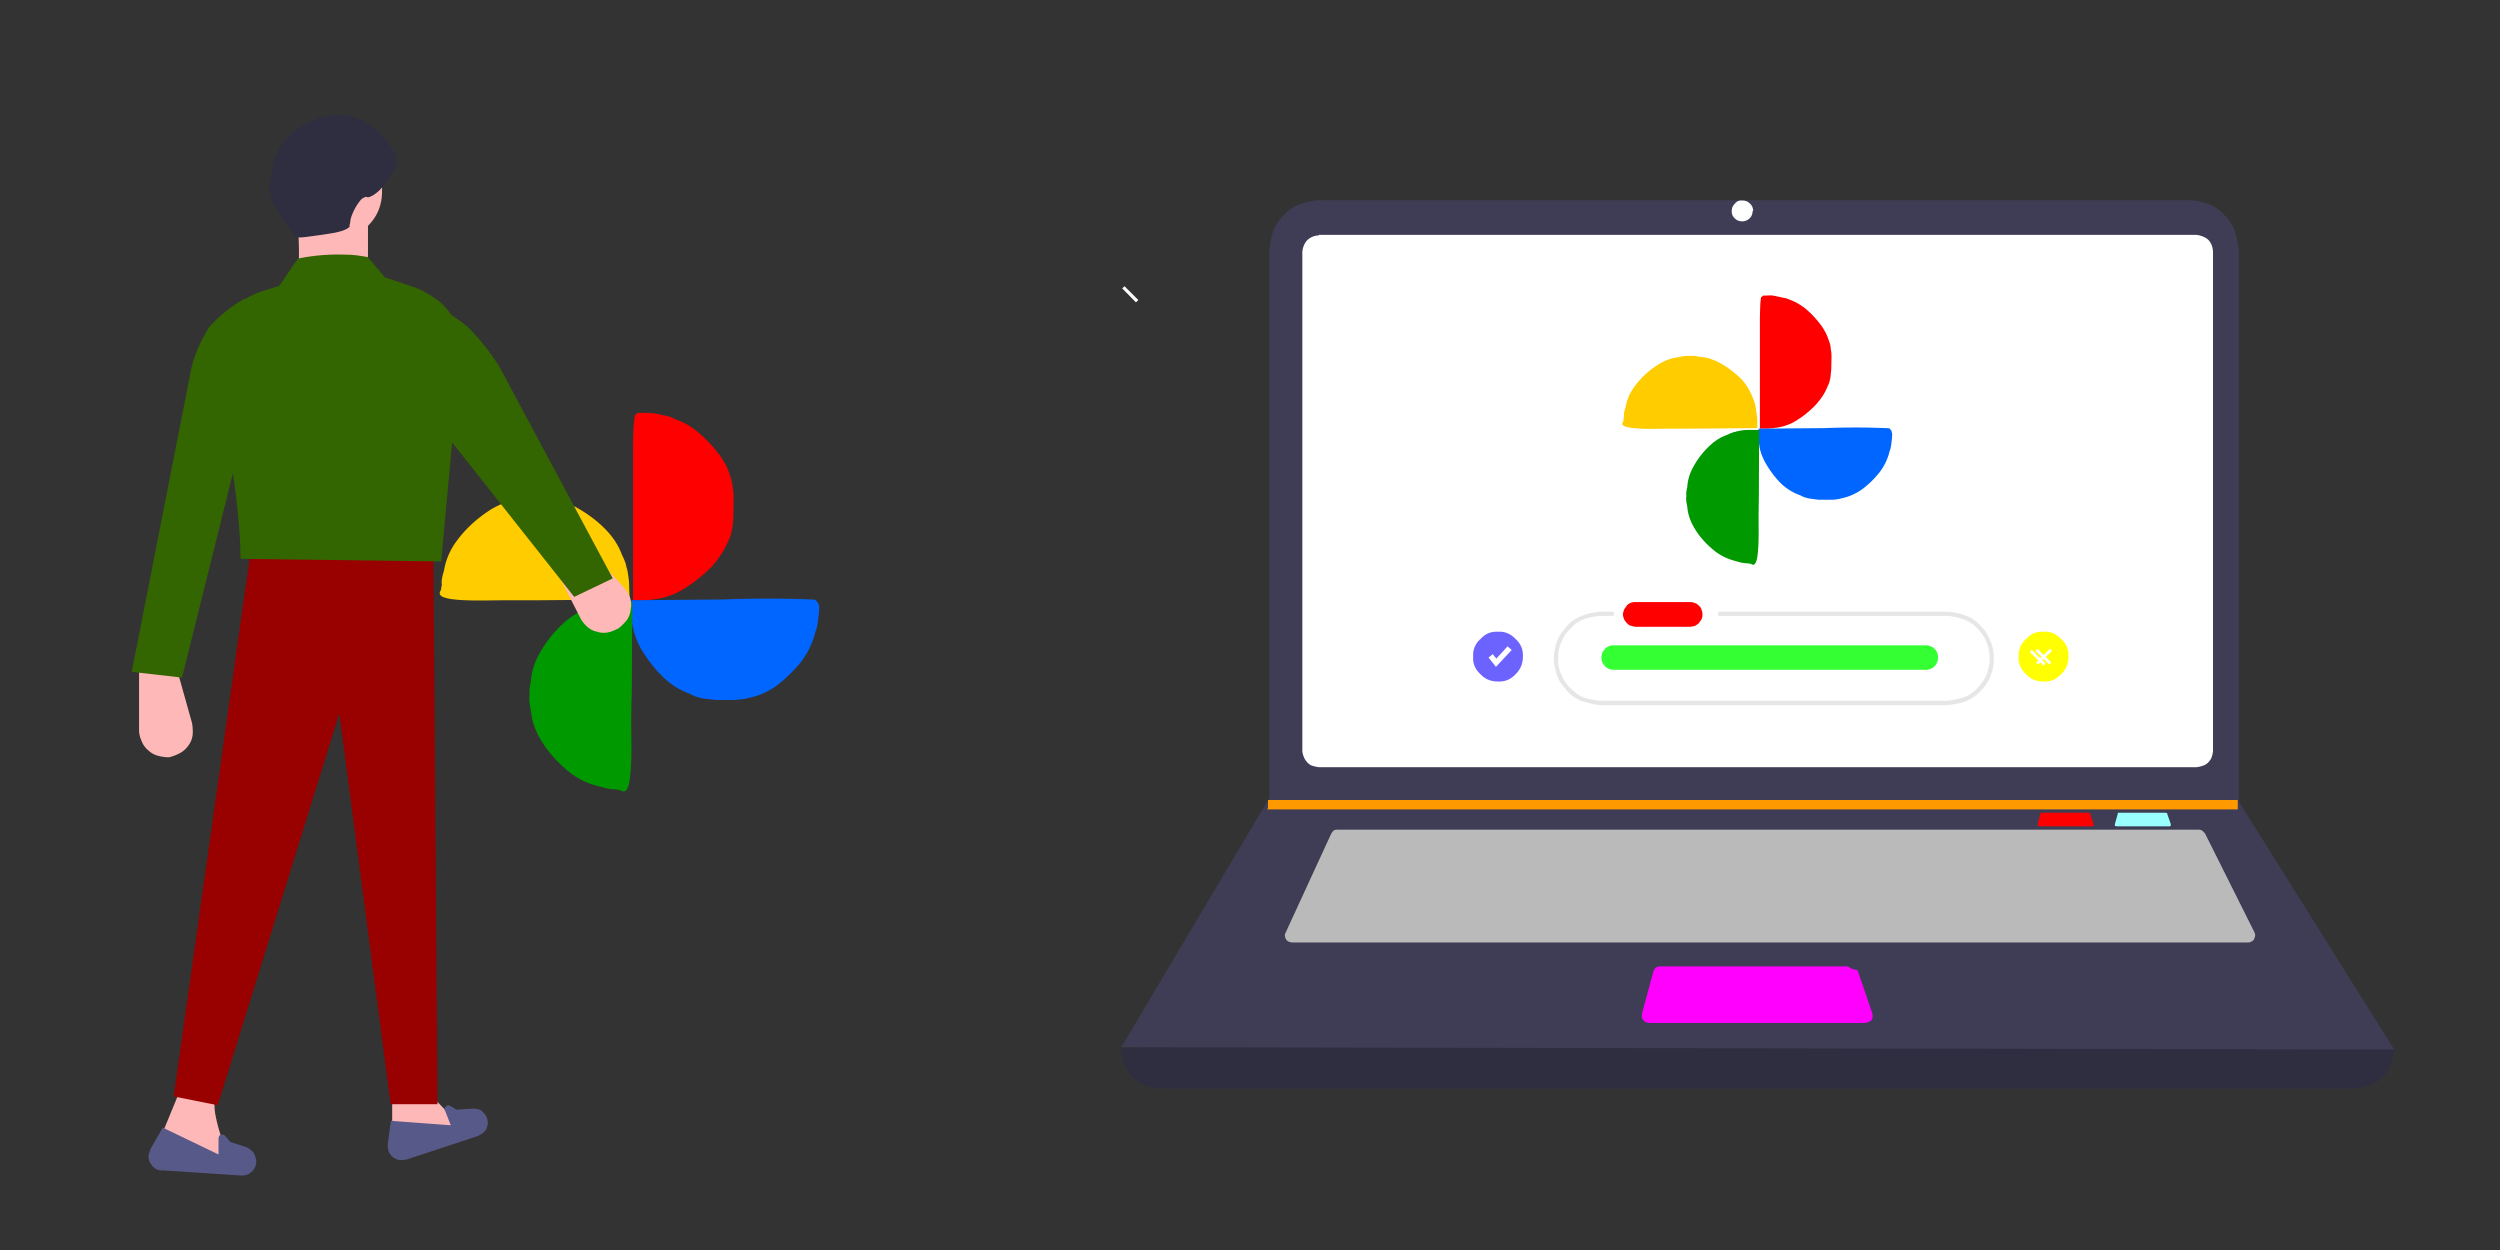 <svg image-rendering="optimizeSpeed" baseProfile="basic" xmlns="http://www.w3.org/2000/svg" viewBox="0 0 960 480"><rect x="0" y="0" width="960" height="480" fill="#333333" stroke="none"/><defs><mask id="a"><path fill="#FFF" d="M0 0h960v480H0z"/></mask></defs><g mask="url(#a)"><path fill="red" d="M244.4 159s-.2 0-.3.4c-.2-.2-.3-.2-.5 1.7-.3 1.8-.4 4.8-.5 9.6v59.8h3.5c.6 0 1.9.1 4.7-.4a27 27 0 009.8-3.1c4.5-2.6 8.6-5.8 12.3-9.5 3.2-3.7 4.8-6.6 5.9-9 1.3-2.6 1.6-4 1.6-4.5l.3-1.3c.1-.8.3-2 .4-4.1l.1-7c0-2.2-.2-3.5-.3-4.3l-.2-1.4a27.2 27.2 0 00-5-11.3 51.6 51.6 0 00-9-9.3 26.3 26.3 0 00-7.6-4.2c-2.1-1-3-1.3-3.5-1.3a11 11 0 00-1.8-.4 22.2 22.2 0 00-7.4-.8 5 5 0 00-2 0c-.5.2-.5.3-.5.5z"/><path fill="#06f" d="M313.7 231l-.3-.3c.2-.1.2-.4-1.6-.5a426.2 426.2 0 00-34.2 0l-35.2.3v3.6c-.2.6-.2 1.8.3 4.6.3 2.6 1 5.6 3.2 10 2.5 4.4 5.8 8.6 9.7 12.2 3.7 3.2 6.7 4.6 9.3 5.5a15.4 15.4 0 005.7 1.9l4.2.5h6.8l4.3-.4 1.6-.4a27.2 27.2 0 0011.1-5 55 55 0 009.2-9.1 31.6 31.6 0 005.3-11.2l.6-1.8a54 54 0 00.9-7.5c-.1-1.2-.3-1.6-.5-1.8-.2-.5-.4-.5-.4-.5z"/><path fill="#090" d="M230.3 232c-.7 0-2 .4-4.6 1.7-2.6.9-5.6 2.2-9.3 5.6-4 3.6-7.2 7.8-9.7 12.5a25.7 25.7 0 00-2.9 10.3 13 13 0 00-.4 4.8c-.2.7-.3 2.3.4 5.5.3 3.2 1 6.8 3.8 11.6 3 5 7 9.4 11.8 13.1a29 29 0 0011.3 5c3.2 1 4.8 1 5.6 1l1.8.3c.9.5 1.8 1 2.7-.4.8-1.4 1.2-4 1.5-9 .3-5.3.1-11 .1-16.7 0-5.5.1-9 .2-10.9l.2-35.3h-4.6-2.6l-3 .5c-.8 0-1.3.2-1.6.3l-.7.1z"/><path fill="#fc0" d="M240.6 218c-.1-.8-.4-2.2-1.7-4.8-1-2.6-2.4-5.6-5.7-9.2-3.6-3.9-7.9-7-12.5-9.5a26.4 26.4 0 00-10.4-3c-3-.4-4.2-.4-4.8-.2-.8-.2-2.4-.3-5.6.4-3.2.3-6.8 1.2-11.5 4-5 3.2-9.5 7.2-13 12a25.9 25.9 0 00-4.9 11.4c-1 3.2-1 4.7-.8 5.5-.1.3-.3.9-.3 1.8-.6 1-1 1.8.4 2.7 1.4.7 4 1.2 9 1.4 5.2.2 10.9 0 16.6 0h11.1l35.3-.3-.2-4.4v-1l-.1-1.9-.4-2.9-.3-1.5-.2-.6z"/><path fill="#2f2e41" d="M904 418H446c-1.4 0-3.6-.3-6-1-2-.9-3.5-1.9-5-3.4-1.6-1.5-2.5-3-3.3-5-.8-2.5-1-4.6-1.1-6a4805 4805 0 01245.9-9.5c104.5 1.3 191 6.1 242.9 9.6-.2 1.7-.7 4.7-2 7.7a13.5 13.5 0 01-5.7 5.6c-3 1.4-5.9 1.9-7.6 2z"/><path fill="#3f3d56" d="M919.4 403l-488.8-.9 56.6-95.3.3-.4V96.3c0-1.7.4-4.4 1.4-7.4 1-2.7 2.2-4.5 4.2-6.4 1.9-2 3.8-3.3 6.4-4.2 3-1 5.8-1.4 7.4-1.4h333.5c1.6 0 4.4.3 7.4 1.4a15 15 0 016.3 4.2c1.9 1.9 3.1 3.8 4.1 6.4 1 3 1.4 5.7 1.5 7.3v211.6l59.7 95.3z"/><path fill="#fff" d="M506.4 90.4c-.7 0-1.9.2-3 .8-1.1.6-1.8 1.3-2.4 2.4a8.3 8.3 0 00-.9 3v191.7c0 .7.3 1.9.9 3.1.6 1 1.3 1.8 2.3 2.4 1.2.5 2.4.7 3.1.8h337.1c.7-.1 2-.3 3.2-.9 1-.5 1.7-1.3 2.3-2.3.6-1.2.7-2.4.8-3V96.6c-.1-.8-.2-2-.8-3.1-.6-1.1-1.3-1.8-2.3-2.3a9.1 9.1 0 00-3.2-1h-337z"/><path fill="#bababa" d="M513.6 318.6c-.4 0-1 0-1.4.3-.5.4-.9 1-1 1.2l-17.5 38a2 2 0 00-.3 1c0 .4 0 .7.2 1 .1.5.3.7.6 1 .2.3.5.4.9.6l1 .2h367.2c.2 0 .6 0 1-.2l1-.6.5-1 .2-1c0-.5-.3-1-.3-1.1l-19-38-1-1c-.6-.4-1.1-.4-1.5-.4H513.6z"/><path fill="#fff" d="M673 81c0 1-.3 2-1.1 2.8-.8.8-1.8 1.2-2.9 1.2-1.2 0-2.1-.4-2.9-1.2A3.4 3.4 0 01665 81c0-1.2.4-2 1.2-2.8.8-1 1.7-1.3 2.9-1.2 1.1 0 2 .3 2.9 1.2.8.7 1.2 1.7 1.2 2.8z"/><path fill="#f0f" d="M637.6 371.1c-.4 0-.8 0-1.2.2-.5.1-.7.4-1 .8-.3.3-.4.8-.5 1l-4.4 16.2v1.3c0 .4.2.7.5 1 .3.5.5.7 1 .9l1.1.3h83.3l1.3-.4c.4-.2.7-.4 1-.8.2-.4.4-.7.4-1.2l-.1-1.2-5.6-16.3-.6-1c-.3-.3-.5-.5-1-.6-.4-.2-.8-.2-1-.2h-73.2z"/><path fill="#f90" d="M859.3 307.2v3.6H486.6l.3-.5v-3.1h372.3z"/><path fill="#e6e6e6" d="M747.7 234.9h-87.9v1.6h87.9c1.5.1 4.2.5 7 1.6 2.4 1 4.1 2.4 5.7 4.5 1.7 2 2.7 4 3.2 6.6.6 2.5.6 4.7 0 7.2-.5 2.6-1.5 4.6-3.2 6.6-1.6 2-3.3 3.4-5.6 4.5a31 31 0 01-7.1 1.6h-133a29 29 0 01-6.3-1.2c-2.1-.8-3.6-1.9-5.2-3.5a13.7 13.7 0 01-3.6-5.3c-1-2.2-1.4-4-1.2-6.3a12 12 0 011.2-6.2c.8-2.2 1.9-3.8 3.6-5.3a12 12 0 015.2-3.6c2.5-.8 4.9-1.1 6.3-1.2h5v-1.6h-5c-1.8.1-4.8.5-7.8 1.8a13.7 13.7 0 00-6.2 5 14 14 0 00-3.5 7.1c-.7 2.8-.7 5.2 0 8 .5 2.8 1.6 5 3.5 7.2 1.7 2.3 3.5 3.8 6.2 5 3 1.1 6 1.6 7.8 1.8h133c1.5-.2 4-.5 6.9-1.4 2.3-1 4-2 5.8-3.9 1.8-1.8 3-3.5 3.9-5.8 1-2.3 1.4-4.4 1.3-6.9a15 15 0 00-1.4-6.9c-.9-2.3-2-4-3.8-5.8-1.8-1.8-3.5-3-5.8-3.8-2.9-1-5.4-1.4-7-1.4zM895.5-247.5h-87.9v1.6h87.9c1.4.2 3.7.5 6.3 1.3 2 .8 3.6 2 5.3 3.5 1.6 1.6 2.7 3.2 3.5 5.3.9 2.1 1.3 4 1.2 6.2 0 2.3-.3 4.2-1.2 6.3a13 13 0 01-3.5 5.3 12.9 12.9 0 01-5.4 3.5c-2.5.9-4.8 1.2-6.2 1.3h-133c-1.4-.1-3.8-.4-6.3-1.3a12 12 0 01-5.2-3.5 12.9 12.9 0 01-3.6-5.3c-1-2-1.3-4-1.2-6.3-.1-2.2.2-4 1.2-6.2a13 13 0 013.6-5.3 14 14 0 015.3-3.5 29 29 0 016.2-1.3h5v-1.6h-5c-1.6.1-4.1.4-6.9 1.4a15 15 0 00-5.8 4c-1.9 1.7-3 3.3-3.9 5.7a14 14 0 00-1.3 6.8c-.2 2.6.3 4.7 1.3 7s2 4 4 5.7c1.6 1.9 3.4 3 5.7 3.9 2.8 1 5.3 1.3 6.9 1.4h133c1.5 0 4-.4 6.8-1.4 2.4-.9 4.1-2 5.9-3.9 1.8-1.7 3-3.4 3.9-5.8a15 15 0 001.3-6.9c.1-2.5-.3-4.5-1.3-6.8s-2.1-4-4-5.8c-1.7-1.8-3.4-3-5.8-4-2.8-.9-5.3-1.2-6.8-1.3z"/><path fill="red" d="M628 231.2c-.5 0-1.3 0-2 .4a3 3 0 00-1.6 1.4c-.5.6-.8 1.1-1 1.9a3 3 0 000 2.1 4 4 0 001 1.9c.4.5.9 1 1.5 1.3l2.1.5h21l1.8-.3 1.5-1 1.1-1.6a4.7 4.7 0 000-3.6c-.2-.7-.5-1.2-1-1.6-.5-.5-.9-.8-1.5-1-.7-.3-1.4-.4-1.8-.4H628z"/><path fill="#3f3d56" d="M713 362.9a5 5 0 00-2 .5c-.8.3-1.3.7-1.6 1.4-.5.5-.8 1-1 1.8a3 3 0 000 2.1 4 4 0 001 2c.4.5.9 1 1.5 1.2.9.4 1.6.5 2.1.5h21c.3 0 1 0 1.8-.3a5.5 5.5 0 002.6-2.6 4.7 4.7 0 000-3.6c-.2-.6-.5-1-1-1.5a4.8 4.8 0 00-3.3-1.5H713z"/><path fill="#3f3" d="M619.8 247.8c-.5 0-1.3 0-2.1.4s-1.3.7-1.7 1.4c-.5.5-.8 1-.9 1.8a4 4 0 000 2.2c.1.7.4 1.2.9 1.8.4.7 1 1 1.7 1.4.8.3 1.5.4 2 .4h119.7c.4 0 1 0 1.8-.3.6-.2 1.1-.5 1.6-1s.8-.9 1-1.5c.3-.6.4-1.2.4-1.8 0-.7 0-1.2-.3-1.8-.2-.7-.5-1.2-1-1.6-.5-.5-1-.9-1.5-1-.8-.4-1.5-.4-1.8-.4h-.1H619.8z"/><path fill="#e6e6e6" d="M772-234.4l-2 .5a4 4 0 00-1.7 1.3c-.5.7-.7 1.2-.9 2a4 4 0 000 2c.2.8.4 1.4 1 2 .4.6.9 1 1.6 1.3.8.4 1.6.5 2 .5h119.7c.4 0 1-.1 1.8-.4.6-.2 1.1-.5 1.6-1a4 4 0 001-1.6c.3-.5.4-1 .4-1.8 0-.6 0-1.2-.3-1.8-.2-.6-.5-1-1-1.5s-1-.8-1.5-1.1c-.8-.3-1.5-.3-1.8-.4H772z"/><path fill="#fff" d="M570.4 215.6l-2.8-3.6 1.6-1.3 1.4 1.8 4.3-4.8 1.6 1.5-6.1 6.4z"/><path fill="#6c63ff" d="M584.8 252.1c0 2.7-.9 4.9-2.8 6.8-1.9 2-4 2.9-6.8 2.8-2.7 0-4.9-.9-6.7-2.8-2-1.9-3-4-2.8-6.8a8 8 0 012.8-6.7c1.8-2 4-3 6.8-2.8 2.6-.2 4.8.8 6.7 2.8 2 1.8 2.9 4 2.8 6.7z"/><path fill="#fff" d="M574.4 256l-2.8-3.5 1.6-1.3 1.4 1.7 4.3-4.7 1.6 1.4-6.1 6.5z"/><path fill="#ff0" d="M794.3 252.1c0 2.7-.9 4.9-2.8 6.8-1.9 2-4 2.9-6.8 2.8-2.7 0-4.9-.9-6.7-2.8-2-1.9-3-4-2.8-6.8a8 8 0 012.8-6.7c1.8-2 4-3 6.8-2.8 2.6-.2 4.8.8 6.7 2.8 2 1.8 2.9 4 2.8 6.7z"/><path fill="#fff" d="M431 110.7l.8-.8 5.3 5.3-.9.9-5.3-5.4zM781.6 249.9l.8-.8 5.3 5.3-.8.8-5.3-5.3z"/><path fill="#fff" d="M781.9 254.4l5.3-5.3.8.8-5.4 5.3-.7-.8z"/><path fill="#fff" d="M779.4 250.3l.8-.8 5.3 5.3-.8.8-5.3-5.3z"/><path fill="#ffb8b8" d="M237.6 241.2c.8-.6 2-1.7 3.2-3.2a8.8 8.8 0 001.4-4.1c.3-1.7.2-3-.3-4.5-.8-1.8-1.7-3-2.3-3.8l-13.8-15-13.2 6.6 10.2 20c.4.9 1.3 2.2 2.6 3.4 1.2 1 2.3 1.7 4 2 1.4.5 2.7.5 4.3.2 1.7-.4 3.1-1.2 4-1.6zM65 290.8c1-.3 2.4-.7 4.1-1.6a9.4 9.4 0 003.3-3c1-1.4 1.4-2.6 1.6-4.2.1-1.9-.1-3.6-.3-4.5l-5.5-19.6H53.4v22.5c0 1 .2 2.5 1 4.2a8.4 8.4 0 002.5 3.5c1.1 1 2.2 1.7 3.7 2.1 1.8.5 3.4.6 4.4.6zM150.6 438.6l28-4.4-11.5-12h-16.5v16.4zM60.5 439.8l29 7.6-1.4-3.3a61.6 61.6 0 01-5.5-16.7c-.4-2.8-.2-4.3 0-5.5.2-1.3.3-1.8.5-2l-13.8-1.6-8.8 21.4z"/><path fill="#900" d="M66.6 421l17 3.4 46.7-150.5L150 424h18l-1.6-212H96.2L66.7 421z"/><path fill="#575a88" d="M156 445.3l27.6-9.1c.5-.3 1.2-.6 2-1.3.7-.5 1-1 1.3-1.8.3-.8.5-1.5.4-2.3-.1-1-.4-1.8-.6-2.2a9.3 9.3 0 00-2.1-2.3 8 8 0 00-3-.6l-6.3.4-2.4-1.4-.6-.3-.6.2c-.2 0-.4.1-.5.3-.2.2-.3.3-.3.5-.2.1-.2.3-.2.5s0 .5.2.6l2.2 5.6-23-1.7-1.2 9c0 .5 0 1.3.2 2.2a4 4 0 001 1.9c.4.6.9 1 1.7 1.4.6.4 1.2.5 2 .6l2.2-.2zM62.3 449.4l30.2 2c.4 0 1.3 0 2.3-.3.8-.3 1.4-.7 2-1.3.6-.6 1-1.2 1.3-2 .3-1 .3-2 .3-2.4-.2-.8-.5-1.9-1.2-3a9 9 0 00-2.6-1.9l-6.2-2-1.9-2.3-.5-.4c-.3-.1-.4-.2-.6-.1l-.5.1c-.3 0-.5 0-.6.3-.2 0-.2.2-.2.5-.2.1-.2.4-.2.5v6.2L62.5 433l-4.7 8.2-.7 2.2c-.1.8-.1 1.4.2 2.2.2.8.6 1.3 1.1 2 .5.6 1 1 1.7 1.4.8.3 1.6.5 2.2.5z"/><path fill="#ffb8b8" d="M146.7 73c.1 5.7-1.8 10.4-6 14.3-3.9 4.1-8.6 6-14.3 6-5.7 0-10.4-1.9-14.3-6-4.3-4-6.2-8.6-6-14.3a17.8 17.8 0 016-14.4c3.9-4.2 8.6-6.2 14.3-6 5.7-.2 10.4 1.8 14.3 6 4.2 4 6.1 8.6 6 14.4z"/><path fill="#ffb8b8" d="M113.3 110.3h28v-27h-28l.6 2.6c.3 1.4.5 3.1.8 6 .1 3 .2 6 0 9.1-.3 2.9-.6 4.8-1 6.4l-.4 3z"/><path fill="#360" d="M92.4 214.6l77 1 7.5-81.1a41 41 0 00-2-10.3 21 21 0 00-6.2-8.4 37.8 37.8 0 00-9-5.3l-11.9-4-6.6-7.8-2.5-.4c-1.4-.2-3.1-.5-5.9-.5a76 76 0 00-18.4 1.5l-7.2 10.5-7.7 2.4c-2.3.9-5.8 2.6-9.3 5.4-3 2.5-4.8 5.2-6.3 8.8-1.5 4.3-1.9 8.2-2 10.5l1.7 8.8 3.5 19.7a863 863 0 013.7 26.7c.9 7.9 1.2 12.5 1.4 16l.2 6.5z"/><path fill="#360" d="M50.6 258l19.3 2.2 22-88.4 2.1-57.2-.6.4a54.8 54.8 0 00-13 10.5 54.6 54.6 0 00-6.8 15.3l-23 117.1zM220.5 229.2l14.8-7.1-43.5-81.2a87.9 87.9 0 00-12.2-15.4c-6.5-5.2-13-8.6-16.8-10.4l8.3 51.6 49.4 62.5z"/><path fill="#2f2e41" d="M113.9 91.2h.5c.7 0 1.8 0 4.5-.4 3.2-.4 6.8-.9 10-1.5 2.7-.6 4-1.2 4.7-1.7.8-.5.7-.7.6-1l.3-1.2c0-.8.2-1.7.8-3.2.7-1.7 1.6-3.3 2.6-4.6.8-1.2 1.5-1.6 2.1-1.8.4-.3.6-.2 1-.1.1 0 .4.2 1.2-.2.8-.3 1.9-.9 3.6-2.5 1.8-2 3.6-4.5 5-6.9 1.1-2.2 1.4-3.5 1.5-4.5.1-1 0-1.2-.4-1.5 0-.4 0-.7-.8-1.9-.5-1.3-1.3-3-3.8-5.5a32 32 0 00-10.5-7.5 19.4 19.4 0 00-10.7-.6c-2.7.1-4 .7-5.5 1.6-1.8.5-3.1 1-5.3 2.7-2.9 1.7-5.5 4-8 8a33.4 33.4 0 00-3.5 13c-.4 3.6.2 5.3.8 6.7.2 1.3.3 1.5.5 1.8a65.7 65.7 0 007 10.5 17.2 17.2 0 001.8 2.3s-.2 0 0 0z"/><path fill="#9ff" d="M813.8 312l-.3.1-.3.1v.4l-1.1 3.9v.6l.3.1.3.1h20.6l.2-.2.1-.4v-.2l-1.4-4v-.3h-.3l-.3-.1h-17.9z"/><path fill="red" d="M784.2 312l-.3.1-.2.1-.2.4-1 3.9v.6l.3.1.3.1h20.6l.2-.2.1-.4v-.2l-1.4-4-.1-.3h-.2l-.3-.1h-17.8zM676.7 113.9l-.2.2c-.1-.2-.3-.2-.4 1.2-.2 1.3-.2 3.4-.3 6.8v42.5h2.5c.4 0 1.3 0 3.3-.3 1.8-.2 4-.6 7-2.1 3.2-1.8 6-4 8.7-6.8 2.3-2.6 3.5-4.6 4.2-6.4 1-1.9 1.1-2.8 1.2-3.2l.2-.9.3-3 .1-4.9c0-1.6-.2-2.5-.3-3.1l-.1-1c0-.3-.2-1-.8-2.6-.5-1.5-1.2-3.1-2.8-5.4-1.9-2.5-4-4.8-6.4-6.7-2.3-1.7-4-2.5-5.4-3a7.6 7.6 0 00-2.4-.8l-1.4-.3-2.3-.5c-1-.2-2-.2-2.9-.1h-1.4c-.4.1-.4.3-.4.4z"/><path fill="#06f" d="M726 165l-.2-.2c0-.2 0-.3-1.2-.4l-6.7-.2a324.3 324.3 0 00-17.6.2l-25 .2v2.6c-.1.4-.2 1.3.2 3.3.2 1.8.7 4 2.3 7 1.8 3.2 4 6.2 6.8 8.8 2.6 2.2 4.8 3.2 6.7 3.9a10.9 10.9 0 004 1.3l3 .4h4.9c1.4 0 2.4-.2 3-.3l1.2-.3a21 21 0 007.9-3.6c2.4-1.8 4.6-4 6.5-6.4a21.5 21.5 0 003.8-8l.4-1.2a37.5 37.5 0 00.6-5.4l-.3-1.3c-.1-.3-.2-.3-.3-.3z"/><path fill="#090" d="M666.7 165.8c-.5 0-1.4.2-3.3 1.1-1.8.7-4 1.6-6.6 4a32 32 0 00-6.9 9 18 18 0 00-2 7.2c-.5 2-.4 2.9-.3 3.4-.2.5-.2 1.7.3 4 .2 2.2.7 4.8 2.7 8.2 2.1 3.6 5 6.7 8.4 9.3 3.2 2.3 5.8 3 8 3.6 2.3.7 3.4.7 4 .7l1.3.2c.6.4 1.2.7 1.8-.3.6-1 .9-3 1.1-6.4.2-3.7.1-7.9.1-11.9l.1-7.7.1-25.1h-5a19.3 19.3 0 00-3.3.5c-.3 0-.5 0-.5.2z"/><path fill="#fc0" d="M674 155.7c0-.5-.3-1.5-1.1-3.4s-1.8-4-4-6.5c-2.7-2.7-5.7-5-9-6.7-3.2-1.6-5.5-2-7.5-2.1a9 9 0 00-3.3-.3 10 10 0 00-4 .4c-2.3.2-4.9.8-8.2 2.8a32.6 32.6 0 00-9.3 8.6c-2.3 3.2-3 5.8-3.4 8a9 9 0 00-.6 4c-.2.2-.2.6-.2 1.3-.5.6-.8 1.2.3 1.8 1 .5 2.8.8 6.3 1 3.8.2 7.8 0 12 0h7.8l25-.2v-3.2-.5l-.2-1.4-.3-2.1-.2-1v-.5z"/></g></svg>